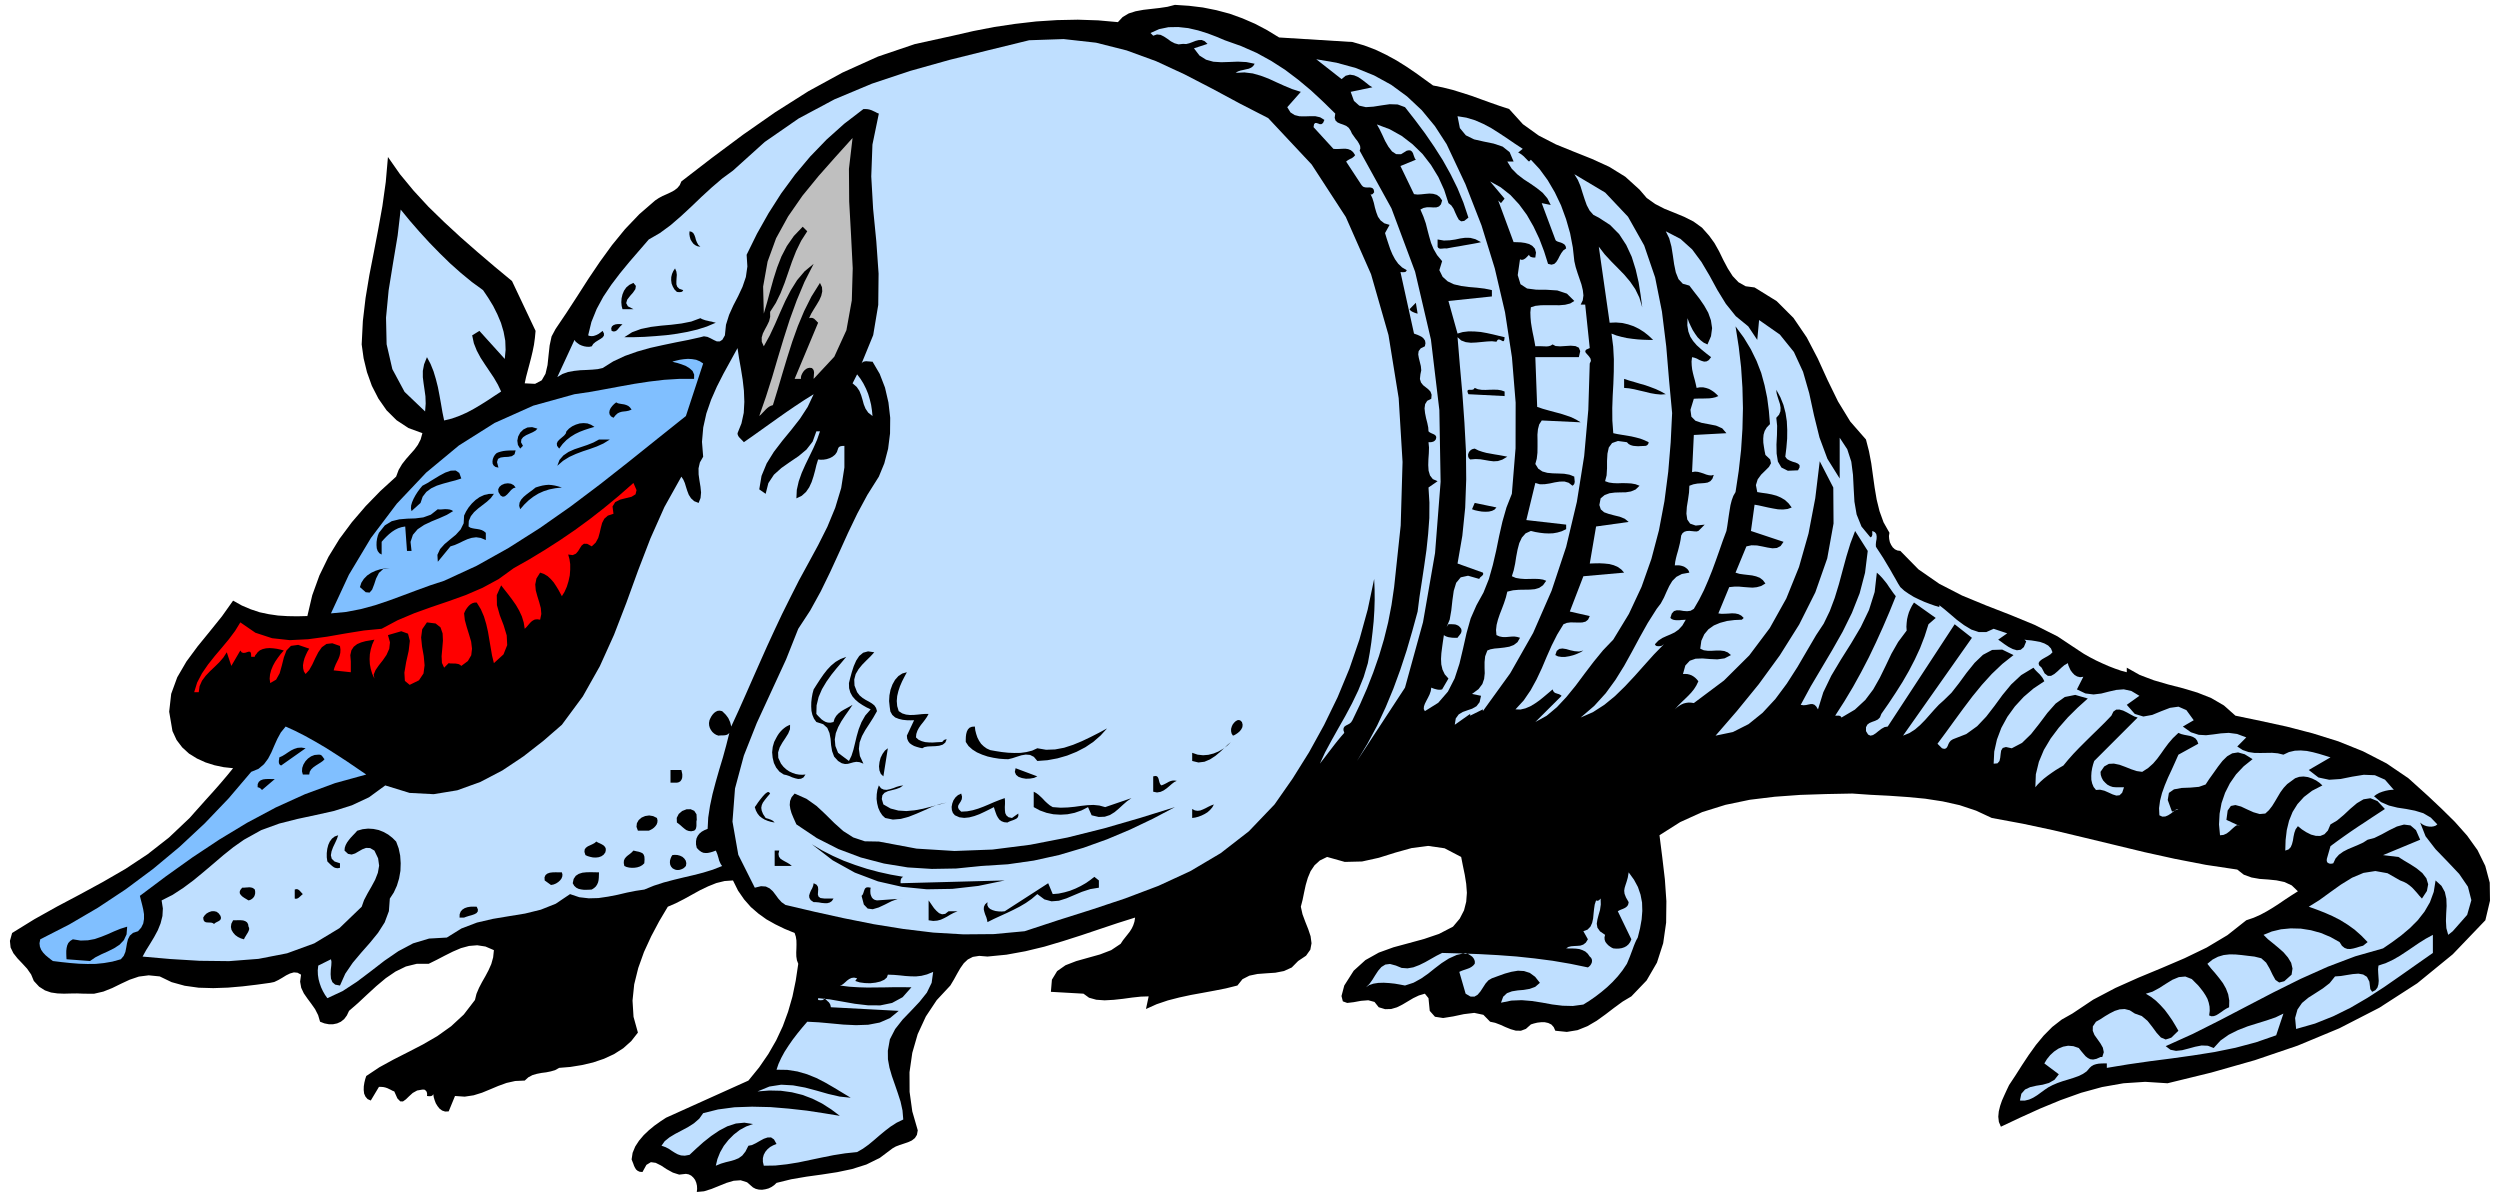 <svg xmlns="http://www.w3.org/2000/svg" width="9424" height="4511.36" fill-rule="evenodd" stroke-linecap="round" preserveAspectRatio="none" viewBox="0 0 29687 14214"><style>.pen2{stroke:none}.brush3{fill:#000}.brush4{fill:#bfdfff}.brush6{fill:#80bfff}</style><path d="M0 0h29687v14214H0z" style="fill:none;stroke:none"/><path d="m15189 445 871 54 138 40 133 50 128 61 123 67 117 73 112 76 105 76 101 73 118 24 116 29 113 35 112 36 110 40 111 40 111 39 113 37 163 180 188 135 204 105 214 87 213 85 206 94 191 118 169 153 85 99 101 72 111 57 117 47 116 48 111 56 101 73 86 97 62 86 55 98 50 103 53 100 58 91 69 73 85 48 106 14 262 162 201 201 157 231 130 249 117 257 124 254 146 239 186 213 36 140 27 143 20 145 20 143 24 142 34 138 48 133 70 124-6 38 3 37 8 37 15 32 19 29 25 23 30 14 35 5 215 219 248 172 270 139 286 118 288 112 286 118 273 137 253 168 63 41 69 39 73 38 75 35 75 33 75 29 72 25 68 18v-54l155 87 167 63 172 50 175 45 170 51 164 65 151 88 136 121 302 63 308 67 308 80 304 95 293 118 280 144 260 177 236 213 158 149 157 155 145 163 124 173 92 187 53 199 3 215-55 232-387 404-421 344-451 291-475 244-495 206-509 173-517 147-519 127-265-17-258 17-255 45-248 68-246 88-240 99-236 107-231 109-24-57-7-62 6-63 16-65 22-64 28-63 28-61 28-59 76-115 77-121 80-121 86-120 92-111 102-103 113-88 126-71 247-165 264-139 273-122 277-115 271-116 263-127 246-147 224-177 88-30 81-36 76-41 73-44 71-46 72-49 73-48 79-50-73-70-86-40-95-20-99-10-101-7-97-17-91-33-78-61-373-56-366-71-363-80-360-87-361-87-360-86-365-78-367-68-187-87-195-65-202-45-208-32-213-20-216-15-218-11-217-15-311 6-307 10-304 22-296 36-288 60-276 86-262 119-246 156 33 261 31 263 18 260-3 254-35 245-74 230-123 212-181 189-104 62-101 74-102 78-104 75-111 65-117 47-127 21-137-14-19-43-28-31-37-18-41-9h-45l-44 5-41 10-35 11-59 53-59 22-61-1-60-17-62-25-62-28-61-23-60-13-80-82-108-23-124 15-127 27-119 19-97-15-62-70-15-151-43-53-71 21-67 32-64 38-64 38-66 33-68 20-72 2-76-23-50-63-74-20-87 7-87 16-76 9-52-19-16-63 33-125 112-176 139-126 159-89 174-63 181-49 183-50 177-60 166-86 80-95 51-99 26-102 8-106-8-106-17-107-22-106-21-107-197-103-195-28-194 25-194 54-198 62-199 44-205 5-210-59-86 42-63 57-47 70-33 79-25 85-19 88-18 88-21 82 20 90 33 89 35 88 28 84 11 83-14 76-51 72-94 63-76 77-92 42-103 20-106 7-106 8-96 20-82 42-60 75-136 34-137 27-140 26-138 25-139 30-136 35-133 45-127 57 32-150-93 3-103 11-109 15-110 12-108 6-99-7-86-24-66-48-387-22 12-144 62-102 100-70 127-49 139-39 143-40 133-51 112-75 27-41 29-37 27-34 27-35 22-35 18-38 14-43 8-49-209 66-212 71-217 73-219 70-222 66-224 54-225 41-225 22-98-8-76 12-60 31-47 44-41 58-37 64-39 71-43 72-162 174-129 194-97 210-64 222-33 230 1 233 32 232 65 225-10 54-24 38-37 29-44 20-50 17-49 16-47 18-40 23-149 112-160 79-171 54-176 37-182 28-181 25-182 31-175 43-28 27-32 22-35 17-38 10-39 6-38-2-37-9-33-17-70-61-76-24-83 6-85 25-89 36-89 36-89 28-86 8 4-36-2-38-8-35-14-34-21-28-25-23-30-15-33-6-80 9-75-24-73-40-67-44-64-32-57-8-53 32-47 85-33-3-24-11-19-16-13-21-11-22-9-26-10-25-10-26 12-78 31-75 45-69 56-66 62-59 67-55 69-49 67-44 978-441 127-156 110-160 93-162 78-167 63-172 52-181 39-189 30-200-16-42-7-45-1-47 2-49 1-47-1-48-7-45-14-43-119-49-111-54-105-59-96-69-89-77-80-91-72-104-60-121-100 7-98 24-97 39-96 46-96 53-96 53-96 49-95 41-102 172-95 179-86 187-68 190-48 194-20 193 12 193 52 187-79 101-95 85-110 70-119 55-130 44-133 31-136 22-133 11-48 27-52 15-54 11-55 7-56 11-52 15-49 26-43 39-113 5-103 23-99 36-95 40-97 40-100 31-106 16-115-8-75 183-42 2-36-12-30-22-24-30-21-34-14-37-11-37-5-35-6 11-8 7-10 5-10 1-12 1-11-1-10-1-8-1 2-15-1-16-3-14-6-12-9-9-10-8-13-2h-14l-63 11-52 29-44 40-37 36-35 25-32-1-34-35-37-83-21-8-20-11-21-10-21-10-24-8-23-5-26-2h-26l-97 162-38-17-25-29-16-36-5-43 1-44 7-44 10-41 12-37 156-104 168-92 173-88 176-91 171-99 164-117 150-139 133-173 18-73 30-71 36-69 40-70 37-70 33-74 22-79 9-86-100-43-98-15-97 8-96 26-96 41-96 48-96 50-95 47h-141l-130 32-123 60-116 79-112 94-109 100-108 101-107 93-26 55-32 43-39 31-44 20-48 10h-51l-52-10-52-20-23-78-36-71-45-64-46-62-43-62-31-66-13-73 11-83-42-23-43-4-46 13-45 22-47 29-47 27-48 23-48 10-160 22-168 20-174 15-174 6-174-5-165-23-156-43-141-68-131-13-117 15-109 37-103 48-104 51-105 42-112 26-122-1-78-3-78 1-79 2-77-3-76-11-72-25-69-44-63-68-32-77-48-69-57-62-57-60-49-62-33-68-8-78 26-94 264-163 270-151 272-144 272-148 268-155 263-174 254-199 245-232 60-68 63-70 64-72 66-73 66-74 66-76 65-77 66-81-111-12-110-23-107-34-101-46-94-58-81-74-67-88-49-106-39-230 24-212 72-197 109-187 133-180 145-178 144-179 132-186 104 58 106 45 105 35 109 23 110 16 113 7 115 2 120-3 58-247 85-235 108-222 130-212 148-199 163-190 175-180 187-171 30-80 41-69 47-60 50-57 48-54 42-57 33-64 21-75-166-61-141-93-118-117-97-139-78-152-58-162-40-165-23-165 14-278 32-273 45-271 53-271 52-272 50-278 40-286 26-297 142 203 162 196 175 190 189 184 196 181 202 177 203 173 204 169 280 592-8 84-11 81-16 79-18 76-20 77-20 75-20 76-16 75 123 6 79-42 45-78 24-103 12-115 13-118 23-107 47-88 130-193 130-200 130-203 137-203 143-197 155-190 170-178 188-163 42-28 46-25 48-21 47-22 43-23 37-28 29-35 19-44 362-279 372-277 381-266 393-249 406-222 421-190 437-148 455-100 240-55 247-48 248-37 251-29 248-16 247-5 241 8 235 21 56-60 72-43 82-26 92-17 95-11 97-11 94-14 89-23 167 11 165 20 160 32 158 42 152 55 150 65 144 76 141 86z" class="pen2 brush3"/><path d="m14544 478 194 69 184 81 173 95 165 106 156 118 151 126 145 135 144 141-7 51 11 33 23 21 32 14 35 12 36 15 30 23 23 35 15 33 21 30 22 31 23 29 18 30 13 28 3 28-8 28 377 684 281 753 188 806 100 837 15 852-66 846-143 822-214 777-570 871 125-207 114-213 101-217 92-222 82-224 75-228 67-230 64-234 22-173 28-182 28-187 27-190 20-190 14-188 1-184-11-179 108-75-57-25-33-43-17-57-4-66 2-69 5-72 2-68-6-63h23l12-1 12-3 10-3 11-6 9-8 9-11 6-21-2-16-9-13-14-10-18-8-18-8-17-9-14-12-3-45-11-54-15-58-12-60-6-56 7-50 24-39 49-25 4-48-13-36-25-27-31-25-32-25-25-32-13-41 6-56 10-48-5-50-12-49-12-48-7-42 5-39 24-32 50-25 7-36-5-31-16-24-22-20-27-14-27-12-23-8-16-6-161-731 11 1 12 1h11l11-1 9-1 9-4 6-7 6-11-56-33-46-44-37-52-31-58-26-62-22-65-21-64-19-63 54-97-63-19-44-34-31-44-20-53-16-55-13-57-17-54-22-49 7 4h7l5-2 6-4 4-4 5-6 4-5 5-5-5-31-13-17-19-8-22-2-25 1-25-2-23-8-18-19-183-279 12-10 13-9 13-7 15-8 14-6 14-10 13-11 13-15-24-36-27-23-32-13-34-5-36 1-36 2-36 1-33-2-236-258 6-35 13-14h16l20 6 20 8 20-1 18-14 16-36-51-31-57-13h-62l-63 2-63-1-57-14-50-32-38-62 161-182-103-33-96-40-93-42-91-42-93-35-95-27-99-12-104 5 26-16 31-11 33-7 34-8 32-7 29-13 23-18 18-28-99-20-100-5-101 4-97 3-94-6-86-24-78-49-66-86 161-53-34-32-35-14-36 1-36 9-38 15-38 14-37 9-36-2-54 6-47-13-44-23-41-30-41-27-40-20-43-5-45 15-32-32 102-46 111-23 116-2 119 13 117 27 115 36 105 40 97 41z" class="pen2 brush4"/><path d="m15060 1403 516 551 405 623 300 680 207 722 121 749 46 759-22 754-78 732-31 212-40 207-50 202-59 198-68 195-75 192-83 189-89 186-16 25-19 16-22 12-20 10-18 13-10 17-2 24 10 33-41 47-38 46-38 48-36 47-37 48-34 45-34 44-32 41 62-134 75-139 80-143 84-148 80-150 75-156 64-159 50-165 22-121 19-125 15-126 13-127 8-126 4-127-1-125-5-123-77 364-98 355-119 347-140 338-161 331-178 323-197 315-213 305-305 319-335 260-360 213-379 175-394 149-399 133-401 127-395 130-366 34-361 3-358-21-355-43-354-57-350-70-349-77-346-81-47-33-38-42-33-45-33-43-38-34-45-22-57-4-74 18-196-391-69-394 30-393 105-391 153-386 176-382 172-373 145-365 142-217 125-227 112-230 107-233 105-232 110-229 120-223 136-216 65-158 45-173 23-182 2-186-21-182-41-177-63-163-85-145h-18l-18-2-19-1-18-2-19 2-15 4-14 9-9 12 138-337 60-359 4-372-27-383-38-386-22-385 14-378 76-368-21-8-20-11-22-10-21-10-24-8-23-5-26-2h-26l-227 174-210 188-195 202-179 213-166 226-150 235-137 243-123 250 9 139-18 125-40 117-52 111-57 110-50 111-37 118-13 126-30 52-31 20h-34l-35-16-38-20-39-18-42-7-42 11-143 32-148 29-153 32-153 34-152 43-147 52-139 65-126 79-58 13-64 6-71 4-72 3-74 8-72 13-67 24-60 36 204-441 14 21 21 17 24 17 27 12 29 9 30 5 30 1 30-6 17-28 27-23 30-19 30-18 24-17 16-21 1-25-16-32-25 19-22 16-23 12-21 8-21 6-20 1-21-2-19-7 39-160 62-153 79-146 95-142 104-137 111-135 115-133 115-133 130-75 127-93 123-106 124-115 121-116 123-113 124-106 128-94 377-340 403-279 425-227 444-186 456-152 467-131 471-117 474-116 409-14 385 43 364 92 350 128 337 156 332 172 329 177 333 171z" class="pen2 brush4"/><path d="m17179 1714 222 472 192 492 157 509 122 522 82 534 44 539-1 542-44 541-64 162-48 168-39 172-35 172-40 172-47 167-64 160-83 150-69 157-49 174-41 182-43 181-57 175-80 157-115 133-159 99-13-25 2-30 11-32 18-36 19-36 19-39 14-40 6-41 12 5 13 5 15 5 16 4 16 4 18 2h18l21-4 75-129-44-50-27-57-14-61-3-65 4-67 9-71 10-72 11-73 16 11 19 8 20 6 21 3 21 3 22 1h43l8-12 10-12 9-12 10-13 6-12 4-15v-14l-4-17-15-20-16-15-18-9-19-7-21-2-21-1h-41l-21 32 36-87 19-110 13-118 16-114 29-95 54-65 87-19 133 38 5-10 8-10 10-8 10-9 8-8 5-9 1-9-4-12-301-108 57-330 34-334 12-334-3-337-18-336-24-339-30-339-28-339 44 39 54 20 60 7 64-3 64-6 63-6 59-3 54 6 13-21 15-7 16 5 16 8 14 8h12l7-13 4-34-68-16-70-17-73-16-73-13-74-6-71-1-68 8-62 18-108-387 516-54v-75l-86-18-92-11-95-8-92-12-86-20-74-35-60-54-39-79 33-107-60-72-42-73-30-73-22-76-20-76-20-79-28-80-36-84 37-19 40-8h40l39 2 35-1 30-11 23-25 14-46-30-42-35-25-42-12-44-3-48 4-47 5-46 3-42-5-161-334 183-75-11-14-8-20-8-21-7-22-11-18-15-13-21-4-27 5-68 42-58-1-49-32-43-56-39-68-34-74-33-68-31-55 152 57 142 79 130 100 118 115 101 131 87 143 69 152 51 158 34 27 27 40 20 47 21 45 21 38 28 19 36-5 50-39-59-177-71-173-83-168-92-165-102-160-109-159-116-155-121-155-87-32-95-3-98 14-95 15-90 6-78-18-63-56-39-108 258-54-36-22-40-32-44-34-47-32-50-22-50-8-51 13-48 40-301-236 240 41 230 63 217 88 204 112 188 138 174 163 156 189 140 216z" class="pen2 brush4"/><path d="m18082 1768-54 43 18 10 18 11 16 13 16 13 14 15 15 15 15 16 17 15 22-22 104 112 95 130 85 145 74 155 60 164 48 168 32 168 18 163 16 70 22 70 24 70 23 68 16 67 7 62-8 58-25 51h54l54 516-41 18-13 17 6 20 19 21 21 24 17 25 5 28-14 30-17 550-49 549-87 545-127 534-173 521-219 501-272 479-325 450v-21l-151 75v-21l-183 129 12-75 35-48 48-29 56-20 56-19 51-29 37-48 17-76-107-22 77-57 46-61 21-62 7-66-2-65v-68l7-68 26-69 36-14 48-9 57-5 61-7 59-10 54-21 43-33 30-52-34-10-33-5-35 1-34 3-36 3-36-1-36-7-36-16-5-60 7-62 16-62 22-65 25-64 25-67 22-67 17-69 68-16 68-6 67-1 64-1 59-5 53-16 45-31 38-53-38-14-46-7-53-2-55 1-59 1-56-4-54-9-47-20 22-70 17-80 13-83 16-84 20-76 31-66 44-50 63-29 54 13 54 9 52 6 53 2 51-2 51-9 51-15 53-25v-54l-473-54 107-441 54 16 58-1 60-9 60-13 58-9 56-1 50 15 45 35 12-9 9-12 4-14 2-15-2-15-1-15-2-14v-14l-58-23-63-11-68-3-67-2-65-6-58-16-49-33-35-56 17-63 8-70 1-72v-73l-1-70 6-65 15-57 30-47 462 22-53-32-57-28-63-22-65-21-69-18-70-19-71-20-68-23-22-591h517l16-71-16-41-40-19-56-5-64 4-63 4-54-4-35-19-22 14-23 7-25 3-25-1-27-1-27-1h-28l-28 1-10-56-11-57-12-57-10-57-9-57-5-59-2-59 6-61 54-17 65-7 71-1h75l73 1 69-6 60-15 49-30-88-87-114-38-126-8-124-1-109-14-78-51-33-108 27-188 15 6h15l13-4 14-8 12-9 13-13 12-12 13-14 5 12 8 8 9 6 11 3 11 3 11 1h20l8-59-13-46-29-32-39-23-48-13-49-7-48-2-40-1-183-495 33 32 43-53-172-205 126 70 115 91 103 111 92 125 79 138 69 145 57 150 47 149 41 10 33-9 24-23 21-33 18-36 21-37 24-32 33-23-6-27-13-19-20-13-22-10-24-7-20-7-17-10-7-14-161-431 107 22-40-79-56-66-70-56-76-53-80-52-75-58-67-68-52-84h75l-47-111-83-66-107-36-117-24-115-26-98-48-71-86-28-141 105 17 103 31 98 43 96 51 93 59 94 62 92 63 93 61z" class="pen2 brush4"/><path d="M9662 4500v-16l2-18 1-19 2-19-2-17-4-16-9-13-12-11-25-3-22 4-21 10-17 14-17 20-12 20-10 22-5 20v22h-75l279-667-12-12-11-12-12-11-11-11-13-7-14-5h-16l-18 4 24-52 32-54 33-53 32-54 23-52 12-53-3-50-24-51-102 163-86 172-75 179-66 184-60 189-57 189-56 190-57 186-25 8-21 11-21 16-19 18-19 20-19 20-19 20-19 16 79-227 73-230 68-231 70-232 73-228 82-225 92-220 109-214-107 88-89 105-75 120-66 128-61 136-60 138-63 135-71 129-24-53-1-51 14-48 24-48 26-48 24-50 13-52-1-59 68-106 56-115 48-122 44-127 44-127 49-125 59-121 73-114-54-54-105 110-83 119-65 125-51 131-43 135-38 137-37 138-40 137-8-321 53-297 101-277 143-260 170-245 192-235 201-227 202-224-43 367 3 388 22 398 20 395-11 381-64 354-144 315-245 263z" class="pen2" style="fill:#bfbfbf"/><path d="m19856 4908-17 346-29 349-45 349-65 345-90 341-117 332-150 321-186 306-121 126-112 137-108 142-105 141-110 135-113 121-122 102-134 74 312-311-17-12-16-8-15-4-14-5-15-5-11-8-11-13-8-21-51 43-51 43-53 43-54 38-57 34-57 24-59 14-59-2 98-107 82-120 70-128 63-134 57-135 60-135 65-129 75-123 39-16 45-6 48 1 48 1 43-1 39-10 30-24 20-42-237-54 161-419 484-43-34-38-41-29-48-21-53-14-58-6-58-3-59 1-57 2 75-440 387-54-47-38-59-24-66-16-64-17-56-20-39-34-17-52 15-79 48-40 58-21 63-8 66-2 64-1 61-10 55-23 47-45-48-18-50-9-53-3-54-1-55 2-52-2-51-7-46-16 18-69 5-84v-88l5-86 16-73 39-53 68-24 108 14 21 22 25 13 28 8 30 3 30 2 31-2 30-1 30-2 7-3 7-4 5-4 5-6 3-4 3-7 2-6 1-9-51-24-50-19-53-14-52-12-54-9-54-9-54-9-52-11-11-150-1-148 5-144 8-145 5-144 1-147-8-150-20-155 57 22 62 17 63 14 65 9 64 7 63 4 61 2h59l-52-49-55-44-60-38-63-31-68-23-70-16-73-6-75 3-129-903 71 92 77 83 78 79 76 78 70 83 61 89 49 101 34 115-19-145-24-152-35-153-47-150-65-140-84-129-108-109-134-87-64-33-45-51-34-64-26-73-25-77-24-78-31-73-41-67 366 218 271 287 192 341 130 380 81 406 51 413 34 408 36 386zM5736 3446l62 92 58 95 50 100 43 102 31 105 20 107 4 108-10 108-301-333-86 53 20 94 35 88 45 84 52 80 53 79 53 79 47 81 39 82-81 53-80 53-81 51-81 48-84 45-86 38-91 33-93 23-20-97-17-100-18-100-19-99-24-95-28-93-35-87-43-81-34 85-15 78v75l9 73 11 75 11 79 3 86-7 94-244-233-145-270-68-295-7-316 31-325 53-328 54-322 36-309 110 134 114 131 118 129 122 125 124 121 127 113 130 107 133 97z" class="pen2 brush4"/><path d="m8317 2930-31-4-27-12-24-18-19-25-16-27-9-32-5-32 2-33 26 7 19 15 13 23 10 27 8 31 12 29 16 29 25 22z" class="pen2 brush3"/><path d="m20760 3876 107 161 22-236 246 172 167 207 109 236 73 254 57 263 65 263 94 253 146 234v-484l90 137 48 148 20 156 8 159 9 159 26 152 58 144 106 128 10-5 7-8 3-9 3-11-1-11v-32l30 14 17 22 5 28-1 31-6 33-3 31 1 27 11 19 39 59 40 62 38 64 38 63 35 62 33 57 29 52 27 43 47 43 55 38 59 36 62 30 62 28 63 24 59 21 56 17v-22l61 48 71 60 77 66 85 63 86 52 89 30h89l87-39 161 54-107 75 33 23 42 31 48 32 51 26 48 14 46-6 37-32 28-67-21-21 34 5 46 4 51 8 55 10 51 18 45 25 33 35 18 45-24 24-32 21-36 20-33 19-27 22-13 22 5 26 31 29 36 68 38 29h38l39-22 39-33 41-39 40-34 41-23 5 25 12 28 15 32 22 29 25 26 30 18 35 9 39-5-76 150 101 48 96 12 92-11 90-23 88-20 89-7 91 20 95 57-150 107 95 108 102 31 105-19 107-44 104-40 101-14 94 41 87 120-129 75 96 68 92 30 88 5 88-10 88-12 93-6 99 13 109 41-107 108 65 42 69 24 69 10 71 1 70-1 70-1 68 6 66 16 66-31 69-16 71-3 73 6 72 15 72 19 69 21 67 21-258 150 115 89 128 27 135-9 139-28 136-22 132 5 120 53 106 122-12-2-21 1-31 4-35 7-38 11-37 14-34 19-28 21 83 69 94 41 101 25 105 16 103 20 99 30 89 52 78 81-20 15-23 8-27 4-28-1-30-5-28-10-26-14-22-19 64 163 118 153 142 147 139 147 104 152 41 160-50 175-171 194-54 43-22-79-5-86 3-89 5-89-3-85-18-81-40-73-70-64-22 136-45 123-65 112-80 102-94 94-102 86-108 80-108 74-330 94-325 123-324 145-320 159-321 167-320 167-320 161-321 145 57 43 66 13 73-8 77-20 77-21 77-15 74 3 69 27 81-89 98-69 108-54 115-45 115-36 113-35 105-36 93-45-86 258-239 83-244 65-250 51-253 40-257 36-256 33-258 37-254 42v-53h-43l-27 1-28 2-30 6-28 9-26 15-22 20-35 41-45 31-54 26-59 21-64 20-63 19-63 22-58 25-48 25-45 30-45 33-44 32-47 29-48 22-53 13-57-1 17-81 44-50 60-28 73-17 76-12 75-21 66-38 51-65-172-129 31-51 39-48 46-42 52-35 55-23 59-11 62 5 65 22 29 37 27 32 25 29 27 21 28 14 34 4 39-8 49-22h21l18-57-11-54-29-51-36-51-35-49-20-50 1-52 37-55 53-30 55-36 56-33 59-30 58-18 60-4 60 15 61 39 82 29 68 57 56 71 52 71 51 56 57 24 67-22 84-82-35-61-38-63-43-62-46-62-51-56-54-53-58-45-62-38 79-24 80-43 78-50 78-48 77-32 77-7 77 30 77 77 31 38 29 38 26 40 23 42 15 45 10 47 2 51-7 54 28 10 28-2 28-10 30-18 29-20 31-22 30-19 33-16 2-80-13-74-26-68-36-64-44-59-47-58-49-56-45-57 61-50 65-34 67-20 70-8 71 1 74 7 74 9 77 9 81 20 58 52 42 72 35 73 34 61 44 30 60-15 87-78 11-73-16-68-38-63-52-61-62-55-64-53-62-50-50-50 98-40 109-26 115-11 121 3 120 19 119 33 114 48 107 60 28 44 31 25 33 12 35 1 35-6 38-10 38-12 41-11 54-43-76-78-79-70-84-60-87-54-90-46-93-41-95-37-95-34 125-78 128-93 129-92 133-82 135-57 141-22 144 26 151 86 41 16 37 19 32 23 31 26 28 30 29 32 28 34 32 35 59-90 15-80-21-70-48-63-67-55-75-49-76-45-66-42-183-22 441-183-50-114-65-56-77-10-84 23-90 44-90 49-88 43-80 21-53 34-59 27-61 26-60 25-58 30-50 36-40 45-27 57-17 4-15 1-15-2-11-5-11-7-6-11-3-15 2-19 43-150 80-59 81-58 80-56 81-55 81-53 81-54 81-53 81-53-88-94-84-34-82 13-78 46-79 67-78 73-79 66-78 46-31 73-41 44-49 20-53-1-57-15-56-28-53-34-47-38-27 37-15 42-10 46-7 45-11 43-15 36-26 27-39 14 4-125 14-119 27-111 42-104 58-93 77-85 97-74 122-63-34-31-41-28-47-23-50-17-52-7-51 4-49 17-42 31-52 38-43 46-38 52-32 54-33 56-33 53-38 49-43 40-67 6-73-21-76-34-72-34-67-18-54 11-38 54-15 111 161 75-22-13-22 5-24 18-27 24-30 28-33 25-38 17-41 4-12-128 7-129 23-125 42-122 57-113 74-107 90-95 106-85-94-58-79-22-69 11-60 35-56 55-52 67-53 75-53 74-42 64-79 28-101 9-104 4-92 17-60 42-14 84 51 139 76-32h-16l-20 12-25 20-28 22-33 21-33 14-36 2-35-16-4-85 12-89 23-90 33-92 38-91 43-92 41-91 40-90 236-130-14-37-20-26-28-17-32-12-36-7-37-7-36-9-33-14-66 63-53 62-47 63-42 60-44 60-48 56-59 53-71 46-64-9-67-22-70-28-68-25-67-14-60 3-55 31-44 64 3 37 11 33 17 32 24 26 26 24 32 17 33 11 37 3h96l-22 65-31 30-38 4-44-14-48-22-50-22-51-12-49 3-28-35-17-41-10-44-1-47 3-47 8-47 11-43 13-40 516-516-40-13-43-23-45-25-45-22-44-12-38 1-33 23-24 49-78 81-78 77-78 76-75 74-74 74-68 71-63 71-56 68-47 27-47 29-47 32-46 33-45 35-39 35-35 35-27 32 6-154 36-148 59-141 81-136 96-128 108-123 116-115 121-109-149-43-124 25-109 78-98 111-96 128-98 124-107 104-122 64-69-15-38 11-19 31-6 41-5 45-9 39-24 27-45 4 7-144 32-143 52-138 72-132 89-123 104-113 117-100 129-86-11-22-13-22-16-20-17-20-19-18-19-19-18-19-16-21-146 88-119 111-103 125-95 130-98 127-108 114-129 93-159 62-25 16-16 19-12 22-8 21-10 19-13 12-19 5-26-7-54-54 100-135 103-142 104-142 108-143 112-137 118-130 124-118 134-106-134-65-120 4-109 58-99 95-95 118-90 123-90 115-91 89-59 53-55 59-54 61-54 61-58 59-61 53-67 43-76 31 818-1162-205-161-795 1215-37 6-36 20-36 27-33 27-33 21-30 7-28-13-25-41v-46l16-31 25-19 33-14 34-12 33-16 25-25 16-41 87-125 84-127 81-128 76-132 69-133 63-136 54-140 46-144 86-75-258-183-24 38-19 38-17 39-12 40-10 43-5 43-3 46 3 46-101 135-80 140-69 145-69 141-78 138-95 126-123 114-159 94-6-10-7-7-9-3-8-3-11 1h-34l109-170 103-172 96-174 92-177 85-178 82-181 78-182 75-185-28-36-26-37-26-37-25-38-28-35-28-34-31-33-33-30-26 230-67 213-98 204-115 194-121 192-114 191-95 197-63 203-21-35-21-20-22-8h-23l-26 5-27 6-31 3-34-5 118-218 128-216 128-216 124-219 110-223 92-233 64-244 32-259-150-237-56 148-48 157-44 162-44 164-50 164-59 157-72 149-90 136-109 186-114 195-125 195-136 183-152 164-166 134-186 94-206 43 253-292 260-319 250-343 230-366 192-383 141-402 75-415-3-427-161-312-53 439-80 419-113 398-151 374-196 351-244 325-300 298-358 268-33-5-30-1-30 4-28 7-29 13-26 16-26 19-24 22 40-45 41-41 40-38 39-38 35-37 33-41 28-44 24-50-18-22-19-19-21-16-22-13-24-9-25-6-27-2-27 1 28-101 53-57 69-24 82-3 87 7 90 4 85-12 76-39-37-31-42-17-47-6h-49l-51 3h-50l-47-6-42-19 13-94 35-77 49-59 65-46 74-31 82-22 87-11 89-4 22-21-29-28-33-17-37-8-40-2-42 3-42 2-41 1-37-5 129-312 61-6h58l55 5 53 4 50 3 50-5 51-14 52-30-30-40-37-28-44-17-47-11-51-6-51-6-49-7-46-14 129-312 61-13 65 2 64 12 62 13 58 9 52-4 44-23 35-50-387-129 43-312 47 8 54 12 58 13 61 12 59 10 59 2 54-6 49-18-37-49-43-40-49-29-52-22-56-15-57-11-59-8-56-9-16-83 21-68 41-56 50-49 43-43 24-43-10-46-56-53-10-48-8-49-7-49-1-49 4-46 13-44 25-42 38-39-13-158-20-154-31-149-40-147-55-142-68-139-83-137-99-135 38 243 28 242 16 244 6 243-6 247-16 247-28 250-38 252-26 45-19 52-15 58-10 60-10 64-9 63-9 62-10 58-44 118-41 118-42 118-43 117-47 117-50 115-57 113-63 109-39 23-41 5-43-3-41-7-39-1-33 10-26 29-17 52 17 14 20 8 22 4 24 1h24l25-3 25-1 26-2-40 69-44 48-48 34-48 23-50 21-48 22-47 31-41 43 5 11 8 7 9 4 11 1 11 1 11-1 10-1 10-1 32-21-119 122-114 127-114 128-115 123-120 117-126 103-135 87-146 64 161-138 137-151 115-158 103-166 93-168 92-171 95-170 107-169 48-63 38-70 31-70 32-68 36-60 49-49 65-34 89-16-8-22-14-19-19-16-22-14-26-9-27-6-29-1-28 1 5-43 9-43 11-43 13-44 11-43 11-45 9-45 7-49 16-28 23-17 27-8 31-2 31 3 30 3 25 1 21-6 75-75-107 11-66-23-34-49-10-69 5-80 14-87 12-85 4-80 47-17 48-9 44-3 42-3 36-6 32-16 24-28 17-47-30 7-29-3-31-8-31-12-34-11-33-9-35-3-35 6 21-441 387-21-50-58-73-32-86-17-85-16-74-25-48-48-11-82 40-131 36-2 37-1h38l38-1 36-1 37-5 35-8 34-14-23-23-26-23-29-20-32-18-35-12-36-8h-39l-38 7-10-46-11-45-12-43-11-44-9-43-5-46-2-47 6-51 27 6 30 11 29 16 30 12 28 8 29-3 26-15 27-35-63-49-57-47-51-46-42-49-34-52-23-62-12-72 2-86 17 47 21 46 24 48 28 44 30 42 35 35 39 30 43 20 42-98 13-96-14-93-32-90-48-85-57-83-61-78-58-76-78-22-51-55-32-80-20-97-15-104-17-106-26-97-41-84 174 90 139 125 111 150 97 164 92 169 100 163 118 147 148 121z" class="pen2 brush4"/><path d="m17587 2876-39 9-48 9-56 10-58 10-60 11-56 9-50 9-41 8-15-1h-14l-15 2-15 1-15 1-14-3-12-7-8-14v-86l75 13 70-3 64-9 61-13 58-8 60 1 61 16 67 35zm-9474 570-6 11-8 7-10 4-10 1-12 1-11-1-10-1-8-1-29-29-20-35-14-36-5-39 1-37 9-37 15-34 21-32 16 38 5 39-3 39-2 37v36l10 29 25 24 46 16zm-591 226h-130l-10-38-4-45 3-46 11-47 18-43 27-39 37-31 48-23 29 36-6 38-28 41-36 41-33 43-12 41 20 38 66 34zm9312 53-13-3-13-4-14-5-13-6-13-6-12-8-10-9-8-12 75-76 21 129zm-8334 108-106 45-113 36-119 28-123 22-128 17-129 11-131 9-129 4h-108l92-59 106-39 115-24 122-15 123-11 121-15 116-23 108-40 20 11 22 8 21 7 24 5 23 6 24 4 24 7 25 6zm-1108 21-16 12-14 14-14 17-13 16-15 14-16 8-19 2-22-7-5-31 9-23 19-15 25-9 26-3h25l19 2 11 3z" class="pen2 brush3"/><path d="m8758 5145 2 17 6 14 9 15 12 12 12 13 12 12 12 12 10 12 103-72 101-72 101-72 101-72 101-71 104-71 106-70 112-70-71 151-91 140-104 133-106 129-101 132-85 137-61 148-27 160 76 53 32-127 66-100 89-80 101-71 102-69 94-78 74-95 44-122h43l-35 101-43 98-48 99-47 97-44 99-35 99-23 101-5 102 64-31 50-45 38-55 29-63 22-67 19-69 16-67 20-65 30 3 35-1 36-6 37-12 33-17 30-24 22-31 14-41 4-10 7-8 8-6 10-4 10-2 12-2h12l12-1v257l-38 244-71 235-93 225-110 219-115 212-114 209-104 206-95 191-90 191-88 191-85 191-85 192-84 191-85 191-87 189-6-26-7-26-10-23-11-24-15-21-17-22-20-20-22-21-28-6-25 2-23 11-20 15-18 20-15 22-12 23-9 21-6 33 2 30 8 28 13 25 17 23 21 19 24 15 28 10 15-2 18-1h17l18-1 16-2 17-5 14-8 14-14-37 147-40 146-44 146-41 144-38 144-30 141-21 138-7 134-39 16-32 18-26 22-20 26-15 31-6 33v39l9 41 27 28 26 19 25 11 27 3 26-1 29-6 31-9 35-13 10 22 9 23 7 24 7 23 6 24 10 24 11 23 15 20-111 44-114 35-117 30-116 27-119 29-117 31-117 38-113 46-101 15-106 21-110 26-113 22-115 17-114 3-113-13-110-37-169 114-178 71-187 46-190 31-192 32-189 44-184 70-174 108-211 12-190 57-175 93-166 114-163 126-163 123-170 111-181 84-28-40-25-44-21-45-17-48-13-48-8-52-2-53 6-57 151-75 6 30-2 42-6 51-2 54 4 52 17 43 33 29 57 11 63-141 88-129 101-120 104-118 96-118 79-124 50-134 11-149 47-72 37-81 26-86 16-91 3-90-6-90-18-86-30-81-44-44-50-39-55-31-58-23-63-13-63-4-65 7-64 18-26 29-26 27-26 28-22 27-21 29-16 30-11 32-3 34 42 39 43 8 41-13 43-25 42-24 45-17 48 2 51 30 44 92 12 87-15 85-32 82-44 82-46 80-42 80-28 79-265 255-298 180-323 118-339 66-350 27-351-4-345-21-331-29 42-76 48-77 47-78 44-82 33-82 22-87 5-90-15-95 132-67 127-83 122-91 120-99 117-99 117-100 119-95 124-87 205-114 214-78 217-55 219-47 215-48 212-67 203-95 193-141 289 89 286 15 280-46 274-99 262-137 250-167 236-184 220-191 249-337 202-359 168-372 147-381 139-383 147-382 166-373 201-360 23 34 18 41 14 46 15 47 18 47 27 42 37 34 53 21 23-59 6-65-7-69-12-73-10-72-1-73 16-70 39-68-14-177 15-171 37-166 56-162 69-157 79-155 83-151 83-151 18 119 22 124 21 131 15 132 5 133-7 130-27 125-47 117z" class="pen2 brush4"/><path d="m8350 4317-205 624-332 265-338 271-347 273-354 267-364 255-371 236-379 212-386 178-165 54-162 59-163 61-163 60-166 56-169 46-175 34-181 17 213-459 262-437 307-407 349-369 388-322 425-268 458-205 490-136 177-26 178-32 177-33 178-32 177-27 178-21 177-11h178l1-51-19-43-37-33-46-28-51-19-47-15-38-9-21-7 41-11 47-11 48-7 50-4 48 3 48 8 44 18 40 26z" class="pen2 brush6"/><path d="m10361 4941-51-40-32-47-21-52-15-55-16-53-21-52-32-47-49-42 54-107 41 54 35 57 30 60 25 61 19 64 16 65 10 67 7 67z" class="pen2 brush4"/><path d="m19781 4682-59 4-62-6-63-11-64-16-65-15-63-15-62-11-57-5v-107l61 20 63 18 63 19 64 18 62 22 63 24 60 28 59 33zm-1914-32v54l-430-22-11-28 1-16 8-7 15-2 16 1 18-1 16-6 12-16 38 16 44 7 46 1 49-2 47-1 48 1 43 7 40 14zm3333 774 21 28 32 18 35 14 35 10 28 13 18 17 1 26-19 36-121 5-76-38-42-71-15-95-2-107 6-114 2-108-10-96 33-37 16-40 2-42-7-43-14-43-14-44-12-42-4-42 48 88 37 92 25 96 15 98 5 102-1 105-9 107-13 107zM7500 4865l-35 13-30 6-27 3-24 3-24 7-24 11-25 22-26 32-30-17-16-23-4-24 5-27 12-25 19-25 21-22 25-20 21 11 24 5 24 4 26 4 24 7 24 11 21 18 19 26zm-441 205-61 18-58 19-57 22-54 26-53 33-49 38-46 47-41 55-25-33-3-28 11-25 23-24 26-22 26-22 20-24 8-27 31-33 38-27 43-20 46-14 46-4 46 4 43 16 40 25zm-677 21-22 23-33 19-40 18-40 18-35 23-21 27-4 34 23 42-33 33-27-44-7-50 10-50 25-47 37-36 48-24 56-4 63 18zm860 129-76 47-80 36-83 30-82 27-82 31-79 36-74 46-68 59 26-70 46-53 60-41 71-32 75-25 77-26 73-29 67-36h129zm10657 204-59 35-53 17-51 3-50-6-52-9-53-9-59-3-64 5-17-17-7-20-1-21 7-22 11-18 17-16 20-10 24-5 44 22 47 16 48 13 50 9 49 9 50 8 49 9 50 10zm-11776-75-13 47-32 22-44 8-46 2-43 6-31 16-12 38 17 66-35-8-22-17-12-22-2-27 4-27 11-28 15-24 20-20 24-10 27-8 27-6 30-4 29-2 29-1h29l30-1zm-645 334-69 22-74 19-76 21-72 23-67 32-57 42-44 57-25 74-107 97-7-30 2-36 11-38 18-42 22-41 26-41 28-38 29-35 58-31 68-42 72-44 73-39 66-23 58-2 43 29 24 66zm645 107-28 9-26 21-24 28-24 26-25 20-25 6-26-14-26-42-3-33 15-29 26-22 35-15 38-5 38 5 32 17 23 28zm549 0-79 9-72 14-67 22-62 28-60 37-54 42-52 50-49 56-12-41 5-38 18-34 28-32 33-28 38-29 37-27 36-29 42-13 39-10 37-6 38-3 36 3 37 6 40 10 43 13z" class="pen2 brush3"/><path d="m7285 6102-67 22-42 37-26 50-15 57-14 61-17 60-30 55-47 45-55-30-38-1-27 21-20 31-22 36-26 30-38 17-54-7 15 54 9 60v66l-5 68-15 69-20 65-27 61-32 52-19-35-22-41-27-44-29-44-35-40-38-35-43-25-45-16-44 70-14 70 6 70 19 70 22 71 19 70 6 70-14 68-35-5-28 3-24 12-21 16-20 22-18 21-19 22-18 17-12-75-22-72-32-69-38-66-44-63-45-60-45-57-42-54-52 116 2 119 34 120 46 120 36 119 6 116-44 110-114 104-22-90-16-93-16-94-16-95-21-92-27-90-37-86-49-80-28 1-25 8-23 14-20 18-18 22-15 22-12 23-9 21 9 80 23 84 27 87 25 85 10 84-9 77-40 69-78 58-14-12-16-9-19-4-19-3h-21l-20-1h-21l-20-4-54 54-26-57-4-79 8-91 8-94-4-86-25-72-58-46-103-13-56 81-13 98 11 109 20 112 10 110-13 97-54 81-110 54-57-47-6-98 21-125 30-134 14-119-22-85-80-29-158 46 24 86-9 77-32 72-44 64-48 61-38 55-22 52 8 49-26-56-17-58-11-58-3-59 3-58 11-58 17-57 26-58-52 9-53 9-53 15-47 20-40 31-28 42-13 58 6 74v129l-204-22 10-34 14-35 16-33 17-34 13-34 9-38 2-39-6-43-91-32-69 8-55 39-42 60-37 72-34 73-37 66-43 47-20-30-9-36-2-38 7-42 11-41 17-41 18-38 21-35-131-45-86 12-53 55-31 82-24 96-26 93-42 75-70 41-7-52 5-52 13-50 21-51 26-48 32-47 34-45 37-42-39-11-42-9-44-6-43-3-43 3-39 9-34 15-27 23-6 9-5 7-5 6-5 6-6 7-3 6-3 7v6h-43l-2-39-8-19-16-4-19 5-23 8-22 3-22-6-17-23-107 183-54-162-40 62-49 57-55 54-55 52-52 55-43 58-29 65-10 71h-54l35-114 57-109 72-105 81-102 84-99 83-100 74-99 62-101 179 123 198 65 210 23 219-11 223-30 223-39 217-35 209-20 189-101 199-84 203-73 206-70 203-73 199-86 190-103 181-131 186-105 183-111 179-115 177-121 174-127 174-136 173-143 174-153 37 85-12 50-47 29-65 16-71 18-58 29-32 52 11 87z" class="pen2" style="fill:red"/><path d="m5865 5865-36 50-46 43-53 41-52 40-49 44-38 48-24 56-3 66 21 14 25 7 27 5 29 4 28 5 27 8 25 13 23 19v86l-60-25-55-8-53 7-51 16-51 23-49 24-50 22-51 16-150 183-5-82 32-69 53-59 67-56 67-55 57-63 36-73 5-92 23-48 31-49 38-46 44-42 48-34 53-25 57-13 60-1zm11905 162-22 25-30 15-37 9-40 2-44-2-42-7-41-9-34-12 32-75 258 54zm-12389 43-75 45-87 39-93 38-89 42-78 52-56 66-28 84 12 107h-54l-21-290-44 8-40 13-38 19-35 23-34 27-31 29-31 32-27 31v151l-28-16-19-26-11-32-3-38 1-39 6-39 9-36 13-32 70-88 82-50 90-22 95-8 95-3 95-12 89-32 83-65 14 3h21l24-2 27-2 27 1 26 3 23 7 20 12zm-752 677-78 11-51 46-34 67-23 70-24 62-30 35-46-4-69-61 17-52 30-46 38-39 47-32 51-24 56-18 58-11 58-4zm14173 979-34 21-40 18-46 17-47 12-49 8h-45l-40-6-32-16 17-49 30-24 38-5 45 7 48 14 52 11 52 4 51-12zm-8420 21-45 49-50 49-49 50-43 53-34 58-17 64 3 72 31 79 30 39 36 30 38 24 38 20 34 21 29 23 20 30 11 38-45 79-47 74-47 72-39 71-28 75-9 77 12 85 42 91-46-18-38-4-35 6-32 9-33 9-35 2-38-9-44-27-47-52-24-65-12-71-6-75-13-69-26-61-49-44-81-26-28-39-19-45-11-48-3-52 1-52 6-53 9-50 13-48 38-60 39-60 40-58 43-55 46-49 53-44 59-35 69-26-54 65-60 70-62 77-59 83-53 89-40 93-24 99-3 102 19 22 21 21 21 21 24 17 25 14 28 8 31 1 35-8 12-39 20-34 26-28 31-25 33-20 35-19 35-19 34-20-44 65-46 65-44 67-37 68-28 72-12 73 7 79 32 81 129 97 30-61 23-72 19-78 20-83 24-83 33-84 45-79 64-73-50-24-47-27-45-30-40-34-34-39-25-45-15-52-2-61 15-61 19-69 23-71 29-66 36-55 47-39 58-16 74 11zm387 237-29 54-28 55-25 58-19 57-14 59-5 59 5 60 18 60 42 27 45 14 46 5 48-1 46-4 46-5 42-3h40l-20 36-22 32-25 33-25 31-23 34-18 34-13 38-4 41 31 28 38 17 41 11 45 4 43 1 43-3 38-2 33-2 3-3 4-6 5-5 6-6 6-4 8-4 9-2 12-2-17 40-30 24-41 13-45 5-48 2-44 2-39 7-26 14-33-7-32-9-32-11-27-15-25-18-18-24-12-29-4-37 86-183-41 1-46-1-49-5-46-11-43-17-34-30-23-41-8-57-7-66 4-68 13-67 23-63 31-55 40-45 46-30 54-15zm3979 591 8 32-3 29-13 26-18 23-23 20-22 15-21 12-15 5-16-25-6-27v-28l8-28 11-24 17-22 18-17 21-12 10-2h10l8 3 7 2 5 5 5 4 4 6 5 3zm-5366 33-1 53-21 51-33 53-36 54-32 57-19 60 2 65 32 69 30 38 33 30 35 24 39 18 38 13 39 7 38 2 39-3-24 35-29 15-34 3-35-8-37-12-36-16-34-11-29-6-51-34-39-48-27-55-15-63-6-64 7-64 17-59 28-54 13-23 16-24 18-22 21-22 21-18 23-17 24-13 25-11z" class="pen2 brush3"/><path d="m4349 9199-370 102-358 132-348 158-337 180-331 200-321 213-315 225-308 231 13 52 14 54 13 56 9 56v57l-9 53-24 49-38 43-60 20-37 32-22 43-12 48-9 52-10 51-20 47-34 40-101 28-99 17-98 10-98 1-100-3-101-8-104-11-106-13-27-20-30-24-31-26-28-30-23-33-15-37-5-41 9-47 344-176 340-199 332-220 325-242 312-260 300-280 284-297 268-315 87-36 65-55 49-66 39-75 34-79 36-80 42-77 57-70 112 51 118 60 122 68 126 74 124 79 123 80 119 81 113 77z" class="pen2 brush6"/><path d="m11759 8909 67 12 71 11 74 8 75 3 73-1 71-10 67-17 61-28 104 18 107-4 107-20 107-35 104-43 103-49 100-51 96-52-76 84-86 75-96 65-104 54-112 45-115 33-119 22-120 9-41-49-46-23-51-4-52 9-54 17-52 17-49 12-42-1-67-5-68-11-68-15-65-22-62-27-54-34-46-41-33-49v-29l1-32 4-32 8-30 13-26 19-20 27-11 36-3 5 45 11 43 14 42 20 39 24 36 31 30 36 26 42 19zm2398 129v-97l64 22 65 7 63-5 63-16 58-24 55-32 50-38 44-43-37 30-43 41-51 48-56 47-63 41-66 28-72 9-74-18zm-10819 54-14-8-8-11-4-12-1-13v-13l3-14 1-13 2-13 34-15 35-21 34-23 36-23 37-18 41-13 45-3 50 8-291 205zm7152 129-31-30-16-41-5-48 6-52 13-50 23-46 28-39 35-28-53 334zm-6636-205-18 20-25 18-30 19-30 19-31 22-25 24-17 28-6 33h-76l-10-38 3-41 14-40 24-39 30-32 37-26 41-16 44-4h14l12 2 10 5 9 8 7 10 8 10 6 10 9 8zm8464 205-39 18-46 8-50 2-47-8-42-15-29-24-14-34 9-44 258 97zm-4227-76 6 26 5 24v25l-2 21-8 20-12 17-18 12-24 6h-76v-151h129zm5700 183 22-8 23-11 21-11 21-12 21-9 23-6 24-1 28 4-29 14-29 22-31 27-31 26-36 25-37 17-42 7-45-9v-182l26-5 19 4 11 13 8 18 5 22 6 21 8 20 14 14zm-10679 54-9-7-6-7-6-5-6-5-7-2-6-3-7-2-6-1 1-37 13-27 22-18 29-11 33-4 36-1 35 1h35l-151 129zm7614-54-39 27-47 17-50 13-47 12-40 19-25 29-7 45 19 64 86 49 92 24 95 6 98-9 97-18 98-25 94-25 92-24-87 19-88 32-91 41-92 40-94 37-93 25-94 8-92-19-34-32-27-41-21-47-13-53-7-53 2-56 8-53 17-52 26 35 32 15 35 3 39-8 39-12 41-16 39-11 39-6zm-1581 97-35 41-28 35-23 32-13 29-6 32 5 34 16 40 31 47 15 5 16 4 15 6 15 5 13 7 13 7 10 10 10 10-43-8-40-12-36-15-32-19-29-23-23-29-19-35-14-42 16-22 22-33 27-36 30-37 28-30 26-19 19-2 14 18zm3356 161 93 7 87-3 81-8 78-11 73-8 72-3 69 7 70 19 312-107-54 38-49 43-49 45-49 41-55 34-61 20-72 3-84-20-43-97-79 40-81 28-84 17-83 5-84-5-81-17-79-28-74-40v-183l30 16 27 20 25 23 26 25 25 27 28 26 30 25 35 21z" class="pen2 brush3"/><path d="m10436 9995 448 84 451 28 451-17 448-57 442-86 436-109 425-123 415-129-262 138-268 128-275 116-281 101-291 86-299 66-308 44-317 20-295 30-291 5-287-18-281-46-275-72-266-100-256-130-243-163-19-42-20-45-19-47-14-49-7-47 4-48 18-45 36-43 140 62 120 85 107 100 104 103 106 95 119 76 138 46 166 3z" class="pen2 brush3"/><path d="m11414 9425 10 37-3 30-12 26-15 23-14 23-4 22 9 25 29 29 70-4 68-13 64-19 64-24 62-26 62-27 63-25 64-23 3 32v36l-2 38 1 37 4 35 14 28 25 21 41 9 75-53 1 26-7 19-15 15-20 10-24 10-23 8-23 9-18 10-40-4-31-12-24-18-18-25-15-27-12-32-11-32-10-33-55 28-57 28-60 28-60 22-61 16-59 6-57-7-54-24-24-28-12-34-3-38 8-41 14-37 24-35 30-27 38-18zm3001 129-20 36-26 30-30 27-34 21-37 18-37 14-38 10-36 5v-107l32 17 32 5 32-4 33-13 32-15 32-17 32-15 33-12zm-6141 183-4 18v55l-3 18-4 15-9 14-12 9-35 7-30-4-27-10-23-17-23-19-22-20-22-18-22-16-2-55 24-47 41-35 51-20 49-1 43 19 27 41 3 66zm-473-22 7 28-2 25-8 23-14 20-18 19-20 15-22 12-20 9h-129l-17-46 5-43 21-37 35-30 42-18 48-7 47 8 45 22zm-3785 205-15 44-22 48-24 50-18 49-8 47 10 41 34 33 64 21v54l-27 5-23-3-20-7-17-12-17-14-16-15-15-15-15-15-7-49v-50l6-50 12-47 18-40 26-35 32-25 42-15zm3172 204-21 28-26 18-31 11-33 4-35-1-33-7-31-9-26-12-12-38 3-29 14-20 23-17 26-12 28-13 26-14 21-18 20 12 23 10 22 11 20 12 15 15 11 18 2 23-6 28zm3538 290-11 6-8 7-6 9-3 8-3 12-1 11v23l1237-33-314 65-308 35-303 5-294-29-286-65-275-104-263-146-248-191 122 73 127 65 130 58 135 50 138 45 141 38 145 32 148 26zm-3075-161-24 22-28 16-31 10-32 5-34 1-32-3-30-7-26-12-7-35 2-29 10-23 16-20 19-17 23-17 23-19 22-23 33 8 30 6 24 8 21 10 14 17 8 23 2 34-3 45zm1602-151-9 40 6 31 16 24 26 18 28 16 30 16 28 17 25 21h129-333v-183h54zm-1108 183-14 15-14 12-17 9-16 6-18 5-17 1-18-1-15-4-28-14-18-20-11-22-4-25 1-25 7-25 9-22 12-19 28-3 32 2 31 8 29 14 22 20 17 25 7 30-5 33zm-1473 76 7 25-2 24-10 25-16 21-22 20-26 17-29 12-31 6-75-54-2-37 12-27 21-17 30-11 34-4 37-1 37 1h35zm441 0-1 33-1 30-3 30-6 26-11 25-15 23-22 20-27 17-30 2-32 1h-32l-31-4-31-7-28-14-24-22-18-31 11-51 25-37 35-23 44-14 48-5 51-1 50 1 48 1z" class="pen2 brush3"/><path d="m19448 11135-17 31-15 33-15 37-14 39-16 42-16 43-18 44-18 43-52 78-57 72-62 67-64 61-69 58-69 53-72 50-72 45-125 17-122-3-122-15-120-22-122-19-121-10-123 5-123 25 26-71 45-42 59-22 68-11 71-6 71-12 66-24 56-48-57-72-63-46-69-22-72-4-77 13-77 21-78 28-77 28-41 24-34 38-31 48-30 46-34 40-38 22-47-1-57-34-75-259 21-10 24-9 24-8 26-9 24-9 24-13 21-16 19-22 2-23-5-22-11-21-16-19-21-15-20-13-20-9-17-7-106 24-93 42-86 55-80 61-80 64-83 58-91 50-101 33-57-11-63-11-66-7-66-4-65 2-58 9-50 17-38 26 40-39 36-50 34-55 35-53 38-44 47-29 55-7 70 19 68 28 70 5 69-12 71-27 69-34 69-39 67-38 66-33 221 6 221 8 220 12 219 16 216 23 215 28 211 36 208 43 14-10 14-14 11-17 8-19 2-19-3-19-9-17-15-14-24-34-29-26-35-17-36-12-40-5-40-2h-39l-37-1 26-17 33-8 36-3 38-2 36-3 34-12 30-23 25-40-54-96 50-19 34-35 20-44 12-53 5-55 6-57 8-54 16-49 10 4h10l7-2 7-4 5-4 6-6 4-5 5-5 2 71-9 64-17 59-14 54-8 51 8 47 31 44 60 41-7 31 2 28 9 25 16 21 18 19 20 15 20 13 19 9 35 3 34-1 32-5 30-10 26-14 24-21 19-26 15-34-161-333 17-10 20-9 21-8 22-10 18-11 16-15 10-19 5-26-32-56-17-44-4-36 5-33 10-33 13-39 14-49 11-64 63 87 47 87 31 91 18 94 3 99-8 101-19 106-27 109z" class="pen2 brush4"/><path d="M13049 10457v86l-103 17-98 32-95 40-90 38-89 28-87 7-85-23-84-63-67 57-70 49-73 43-74 38-77 37-77 35-78 36-76 38-5-28-9-31-13-31-10-32-7-30 2-30 13-28 29-27-2 34 12 26 22 21 30 14 34 10 37 5 37 1 35-3 516-333 54 129 70-6 70-15 66-19 65-26 60-29 58-33 54-37 51-40 54 43zm-3258 215h107l-20 30-25 17-29 8h-32l-35-3-33-6-33-3h-29l-35-24-16-27-3-27 9-30 12-29 16-29 11-29 6-30 35 18 16 25 3 30-2 30-2 31 8 25 23 17 48 6zm-6765-107 4 24v22l-5 21-8 18-14 17-15 12-18 10-19 5-25-15-25-15-23-16-17-17-12-17-3-21 8-23 22-27h20l21-2 21-1 21-2 19 2 18 4 16 9 14 12zm7313-22-4 26v24l2 25 7 21 9 20 15 17 20 12 26 6 312-22-67 5-73 27-77 39-75 35-71 21-59-8-46-48-27-103 13-14 8-19 6-19 7-20 8-16 14-11 20-3 32 5zm-6743 76-12 10-11 10-11 10-10 9-12 9-12 5-14 3-14-3v-107l14-4 14-1 12 5 12 7 10 11 11 11 11 13 12 12zm7668 204h107l-46 19-40 21-38 23-36 19-39 18-42 11-48 4-55-8v-236l17 24 22 32 25 36 30 33 31 27 35 13 37-5 40-31zm-5603-54 14 33-2 24-15 19-24 13-31 11-33 9-32 10-27 10h-54l1-39 12-32 20-23 28-18 32-11 36-6 37-1 38 1zm-3043 108 6 22-2 16-9 13-13 10-17 9-16 8-15 9-10 10-16-11-18-5-22-1-21-1-20-2-17-9-11-17-4-30 16-25 23-23 28-16 31-11 31-1 30 7 25 19 21 29zm333 129 7 14 1 16-6 19-9 19-13 21-12 20-13 21-9 20-37-11-35-17-32-23-25-29-19-32-7-35 5-38 21-41h29l31-1h30l30 3 24 8 21 14 13 22 5 30zm-1441 0-7 91-32 69-52 55-65 42-74 37-76 34-73 37-62 43-279-21-2-32-1-35v-33l4-34 7-30 13-29 22-24 32-20 92 15 87-3 81-15 78-27 75-30 76-34 76-31 80-25z" class="pen2 brush3"/><path d="m28890 11318-194 136-193 136-193 134-196 127-202 118-207 102-215 86-224 64-12-130 28-101 54-78 76-63 85-54 87-56 80-62 64-80 69-5 73-12 70-11 66-5 56 10 45 28 29 57 11 89 22 32 39-20 24-31 11-37 4-43-3-45-3-47-2-46 5-43 91-31 85-40 78-45 76-50 74-50 76-52 80-50 86-47v215zm-18347 1161 1 102 18 99 29 100 35 100 35 102 33 102 23 105 9 107-78 38-72 46-68 52-65 54-65 56-64 53-67 48-69 40-142 15-139 22-140 28-138 29-138 29-137 22-138 15-136 2-11-46v-44l10-39 19-36 25-30 32-27 36-20 40-16-30-54-35-24-42 1-44 15-48 26-47 27-46 22-42 8-35 69-38 48-43 31-46 19-51 15-54 13-58 17-62 25 19-79 32-80 44-77 56-71 63-63 71-55 76-41 80-29-102-16-101 10-101 33-97 51-96 65-91 72-86 77-79 74-56 10-45-3-39-13-35-19-35-22-35-24-41-21-47-16 38-54 57-46 68-41 76-40 75-40 72-46 62-54 47-66 176-44 196-26 209-7 218 5 217 18 215 24 203 31 189 31-104-78-108-69-114-57-119-45-125-31-130-18-137-3-141 11 141-58 141-22 141 8 142 26 139 37 137 39 134 31 132 14-101-61-101-61-102-59-105-54-109-44-114-33-121-19-128-2 23-68 33-72 39-72 47-73 50-72 55-72 57-70 61-71 135 7 144 13 150 14 150 7 145-5 136-26 122-53 104-86-806-43-3-18-5-16-8-14-10-13-13-11-12-12-12-11-12-13-6 11-8 7-10 5-10 1-12 1-11-1-11-1-8-1v-22l135 14 148 26 153 27 154 18 148 1 140-29 125-68 105-118-105-1h-104l-104 2-104 1-106 1-107-3-109-7-111-14 20-5 21-14 21-18 24-22 25-18 28-13 30-4 36 8-22 32 53 17 61 8 64 2 63-7 56-13 47-21 31-27 12-34 75 3 70 6 65 7 63 4 61 1 64-7 67-17 73-30-18 130-57 117-87 109-99 105-102 106-88 112-63 122-24 135z" class="pen2 brush4"/></svg>
